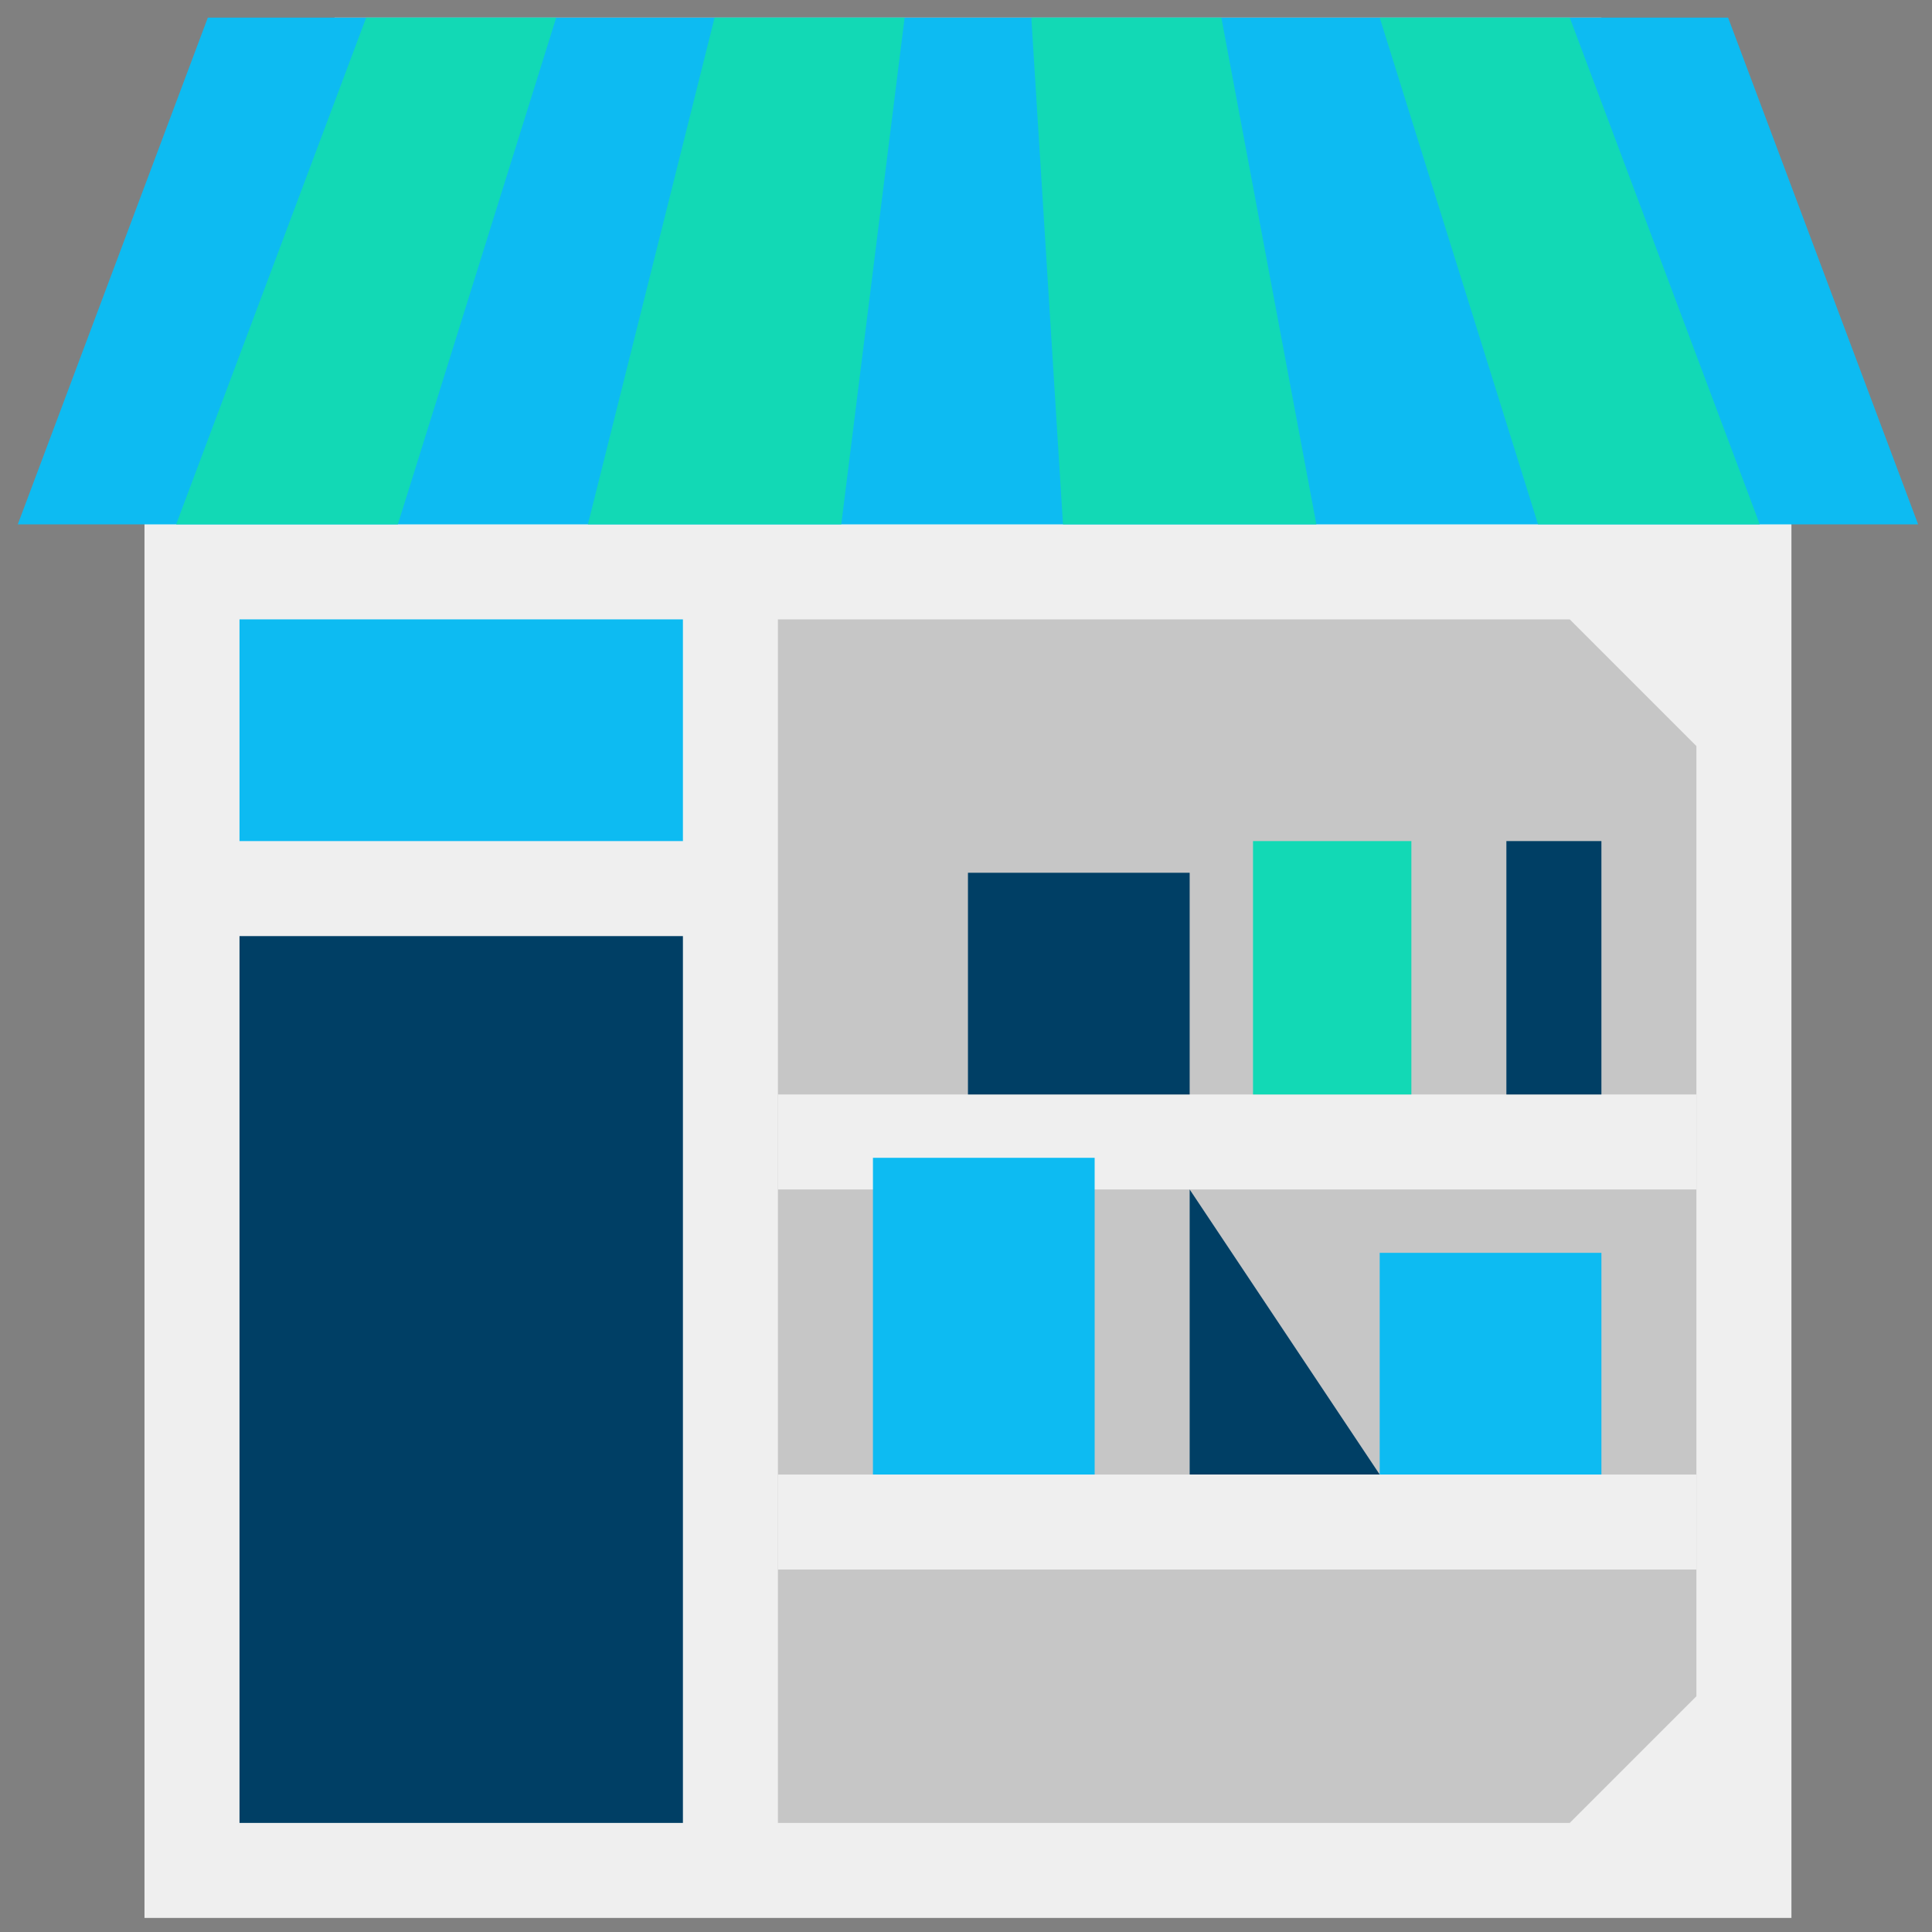 <svg width="61" height="61" viewBox="0 0 61 61" fill="none" xmlns="http://www.w3.org/2000/svg">
<rect x="0" y="0" width="61" height="61" fill="#808080" stroke="none"/>
<g clip-path="url(#clip0)">
<path d="M56.562 60.556H4.562V16.556L10.562 0.556H50.562L56.562 16.556V60.556Z" fill="#EFEFEF"/>
<path d="M49.562 57.556H7.562V19.556H49.562L53.562 23.556V53.556L49.562 57.556Z" fill="#EFEFEF"/>
<path d="M49.562 57.556H24.562V19.556H49.562L53.562 23.556V53.556L49.562 57.556Z" fill="#C6C6C6"/>
<path d="M21.562 29.556H7.562V57.556H21.562V29.556Z" fill="#003F65"/>
<path d="M21.562 19.556H7.562V26.556H21.562V19.556Z" fill="#0DBBF2"/>
<path d="M53.562 46.556H24.562V49.556H53.562V46.556Z" fill="#EFEFEF"/>
<path d="M53.562 34.556H24.562V37.556H53.562V34.556Z" fill="#EFEFEF"/>
<path d="M0.562 16.556L6.562 0.556H54.562L60.562 16.556H0.562Z" fill="#0DBBF2"/>
<path d="M12.562 16.556L17.562 0.556H11.562L5.562 16.556H12.562Z" fill="#12D9B5"/>
<path d="M26.562 16.556L28.562 0.556H22.562L18.562 16.556H26.562Z" fill="#12D9B5"/>
<path d="M48.562 16.556L43.562 0.556H49.562L55.562 16.556H48.562Z" fill="#12D9B5"/>
<path d="M33.562 16.556L32.562 0.556H38.562L41.562 16.556H33.562Z" fill="#12D9B5"/>
<path d="M34.562 36.556H27.562V46.556H34.562V36.556Z" fill="#0DBBF2"/>
<path d="M50.562 39.556H43.562V46.556H50.562V39.556Z" fill="#0DBBF2"/>
<path d="M37.562 27.556H30.562V34.556H37.562V27.556Z" fill="#003F65"/>
<path d="M50.562 26.556H47.562V34.556H50.562V26.556Z" fill="#003F65"/>
<path d="M44.562 26.556H39.562V34.556H44.562V26.556Z" fill="#12D9B5"/>
<path d="M43.562 46.556H37.562V37.556L43.562 46.556Z" fill="#003F65"/>
</g>
<defs>
<clipPath id="clip0">
<rect width="60" height="60" fill="white" transform="translate(0.562 0.556)"/>
</clipPath>
</defs>
</svg>
